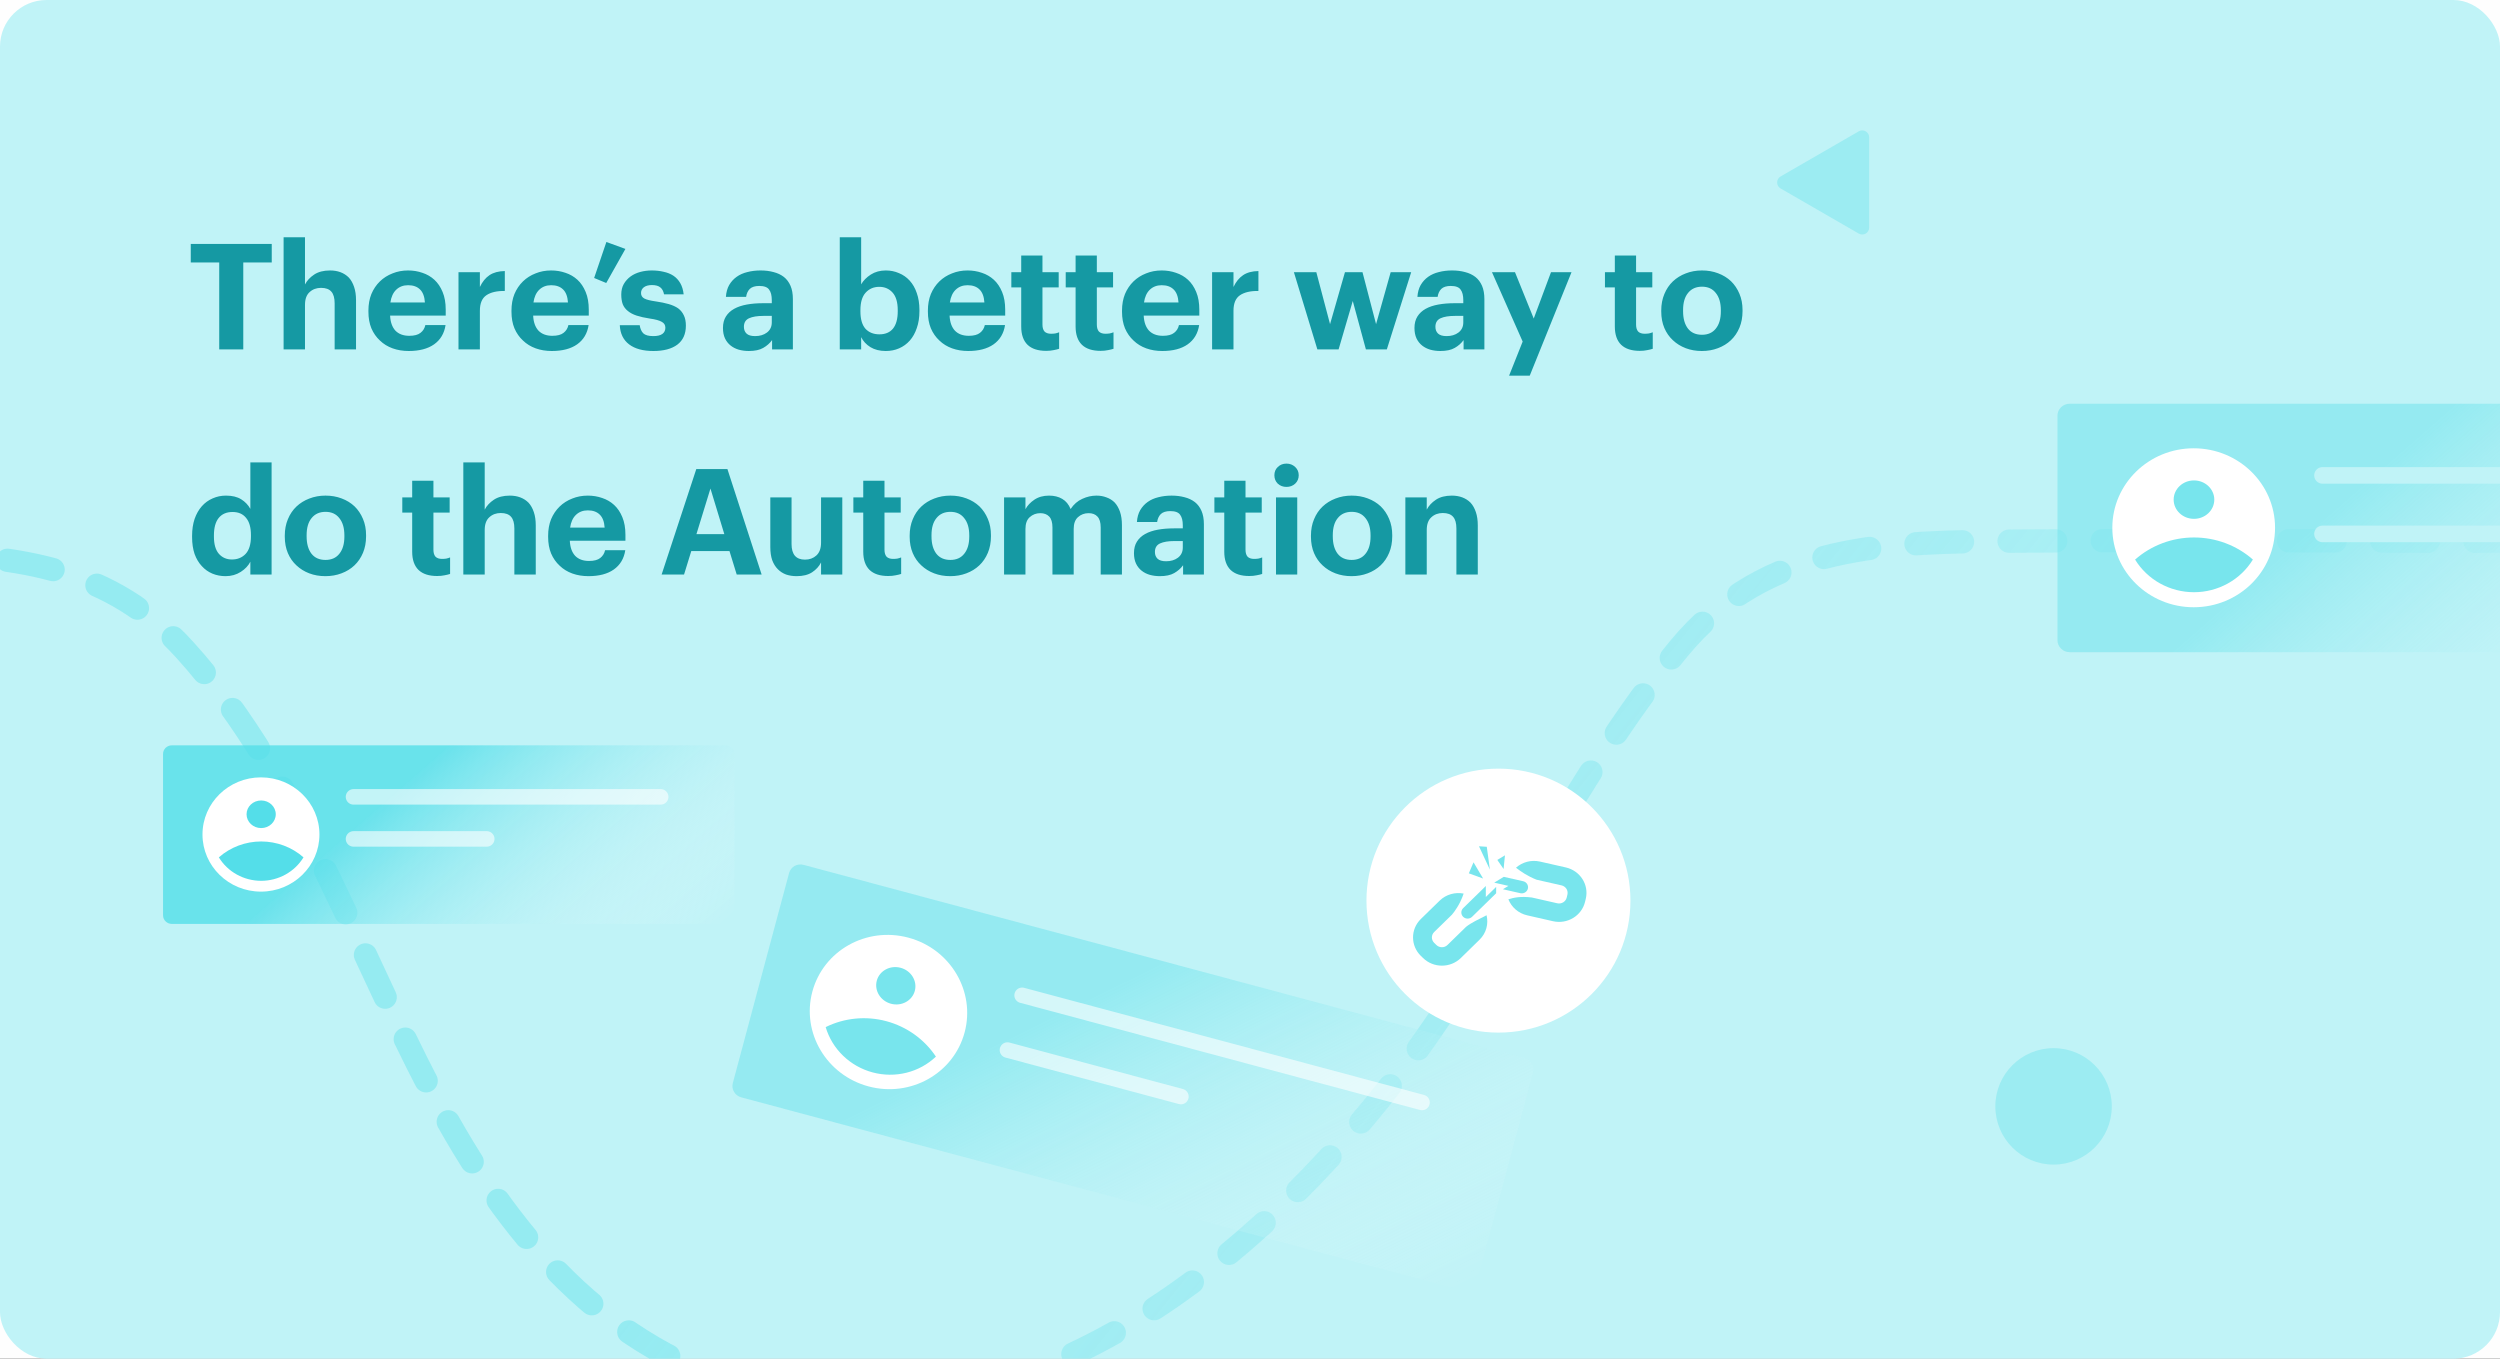 <svg width="322" height="175" viewBox="0 0 322 175" fill="none" xmlns="http://www.w3.org/2000/svg">
<rect x="0" y="0" width="322" height="175" fill="#333333" stroke="none"/>
<g clip-path="url(#clip0_801_2559)">
<rect width="322" height="175" fill="#FEFEFE"/>
<rect width="322" height="175" rx="6" fill="#C0F3F7"/>
<path d="M-11 71.325C2.531 71.586 14.278 73.186 23.807 83.708C39.322 100.841 46.528 124.648 57.751 144.512C67.628 161.993 80.86 176.228 101.46 179.873C133.505 185.544 161.814 162.349 180.098 138.536C193.454 121.141 202.283 100.491 216.199 83.585C227.578 69.759 243.373 69.824 260.03 69.693C273.469 69.587 286.911 69.662 300.351 69.662C317.907 69.662 335.788 70.345 353.146 67.198C366.729 64.735 377.4 61.589 390.448 56.756C399.707 53.326 410.898 49.044 418.848 42.556C428.98 34.287 424.757 22.746 423.129 12" stroke="url(#paint0_linear_801_2559)" stroke-opacity="0.4" stroke-width="3" stroke-linecap="round" stroke-dasharray="6 6"/>
<path d="M196.368 136.28L103.499 111.395C102.684 111.177 101.851 111.645 101.637 112.441L94.386 139.502C94.173 140.298 94.661 141.121 95.475 141.339L188.345 166.223C189.159 166.442 189.993 165.973 190.206 165.177L197.457 138.116C197.67 137.32 197.183 136.498 196.368 136.28Z" fill="url(#paint1_linear_801_2559)" fill-opacity="0.6"/>
<path d="M131.648 128.196L183.156 141.997" stroke="white" stroke-opacity="0.6" stroke-width="2" stroke-miterlimit="10" stroke-linecap="round"/>
<path d="M129.76 135.248L152.101 141.235" stroke="white" stroke-opacity="0.6" stroke-width="2" stroke-miterlimit="10" stroke-linecap="round"/>
<path d="M111.869 139.929C117.285 141.38 122.824 138.268 124.242 132.977C125.66 127.687 122.419 122.221 117.003 120.77C111.587 119.319 106.048 122.432 104.631 127.722C103.213 133.013 106.454 138.478 111.869 139.929Z" fill="white"/>
<path d="M120.544 136.095C119.488 137.097 118.182 137.811 116.753 138.167C115.325 138.523 113.822 138.509 112.391 138.125C110.961 137.742 109.652 137.003 108.593 135.981C107.533 134.958 106.759 133.687 106.347 132.291C108.755 131.097 111.539 130.826 114.162 131.529C116.784 132.232 119.06 133.859 120.549 136.096L120.544 136.095Z" fill="#78E5ED"/>
<path d="M114.759 129.283C116.111 129.645 117.486 128.902 117.828 127.623C118.171 126.344 117.352 125.014 116 124.651C114.647 124.289 113.273 125.032 112.93 126.311C112.588 127.59 113.406 128.92 114.759 129.283Z" fill="#78E5ED"/>
<path d="M93.467 96H22.133C21.507 96 21 96.496 21 97.107V117.893C21 118.504 21.507 119 22.133 119H93.467C94.093 119 94.6 118.504 94.6 117.893V97.107C94.6 96.496 94.093 96 93.467 96Z" fill="url(#paint2_linear_801_2559)" fill-opacity="0.8"/>
<path d="M45.533 102.635H85.096" stroke="white" stroke-opacity="0.6" stroke-width="2" stroke-miterlimit="10" stroke-linecap="round"/>
<path d="M45.533 108.052H62.693" stroke="white" stroke-opacity="0.6" stroke-width="2" stroke-miterlimit="10" stroke-linecap="round"/>
<path d="M33.612 114.841C37.772 114.841 41.144 111.547 41.144 107.483C41.144 103.42 37.772 100.125 33.612 100.125C29.452 100.125 26.08 103.42 26.08 107.483C26.08 111.547 29.452 114.841 33.612 114.841Z" fill="white"/>
<path d="M39.09 110.428C38.527 111.349 37.728 112.112 36.772 112.641C35.816 113.17 34.737 113.449 33.638 113.449C32.539 113.449 31.46 113.17 30.504 112.641C29.548 112.112 28.75 111.349 28.186 110.428C29.682 109.111 31.625 108.381 33.64 108.381C35.654 108.381 37.598 109.111 39.094 110.428H39.09Z" fill="#54DEE9"/>
<path d="M33.637 106.657C34.676 106.657 35.518 105.86 35.518 104.878C35.518 103.896 34.676 103.1 33.637 103.1C32.598 103.1 31.756 103.896 31.756 104.878C31.756 105.86 32.598 106.657 33.637 106.657Z" fill="#54DEE9"/>
<path d="M365.823 52H266.577C265.706 52 265 52.69 265 53.54V82.46C265 83.31 265.706 84 266.577 84H365.823C366.694 84 367.4 83.31 367.4 82.46V53.54C367.4 52.69 366.694 52 365.823 52Z" fill="url(#paint3_linear_801_2559)" fill-opacity="0.6"/>
<path d="M299.135 61.231H354.179" stroke="#C0F3F7" stroke-width="2.133" stroke-miterlimit="10" stroke-linecap="round"/>
<path d="M299.135 68.768H323.01" stroke="#C0F3F7" stroke-width="2.133" stroke-miterlimit="10" stroke-linecap="round"/>
<path d="M282.547 78.214C288.335 78.214 293.027 73.631 293.027 67.977C293.027 62.323 288.335 57.74 282.547 57.74C276.76 57.74 272.068 62.323 272.068 67.977C272.068 73.631 276.76 78.214 282.547 78.214Z" fill="white"/>
<path d="M290.17 72.074C289.386 73.355 288.274 74.416 286.945 75.153C285.615 75.889 284.113 76.277 282.584 76.277C281.056 76.277 279.553 75.889 278.224 75.153C276.894 74.416 275.783 73.355 274.998 72.074C277.08 70.241 279.784 69.226 282.587 69.226C285.39 69.226 288.093 70.241 290.175 72.074H290.17Z" fill="#78E5ED"/>
<path d="M282.584 66.827C284.029 66.827 285.201 65.719 285.201 64.352C285.201 62.986 284.029 61.878 282.584 61.878C281.139 61.878 279.967 62.986 279.967 64.352C279.967 65.719 281.139 66.827 282.584 66.827Z" fill="#78E5ED"/>
<path d="M28.237 33.809H24.57V31.415H35.001V33.809H31.334V45H28.237V33.809ZM36.528 30.56H39.283V36.64C39.536 36.146 39.929 35.722 40.461 35.367C40.993 35.012 41.677 34.835 42.513 34.835C43.007 34.835 43.457 34.911 43.862 35.063C44.267 35.215 44.622 35.443 44.926 35.747C45.218 36.064 45.446 36.469 45.61 36.963C45.775 37.444 45.857 38.014 45.857 38.673V45H43.102V39.072C43.102 38.388 42.963 37.888 42.684 37.571C42.406 37.242 41.962 37.077 41.354 37.077C40.759 37.077 40.265 37.261 39.872 37.628C39.48 37.983 39.283 38.527 39.283 39.262V45H36.528V30.56ZM52.639 45.209C51.892 45.209 51.202 45.095 50.568 44.867C49.935 44.639 49.39 44.303 48.934 43.86C48.466 43.429 48.098 42.904 47.832 42.283C47.579 41.662 47.452 40.953 47.452 40.155V40.003C47.452 39.218 47.579 38.508 47.832 37.875C48.098 37.242 48.466 36.697 48.934 36.241C49.39 35.798 49.929 35.456 50.549 35.215C51.17 34.962 51.841 34.835 52.563 34.835C53.209 34.835 53.824 34.936 54.406 35.139C54.989 35.329 55.502 35.627 55.945 36.032C56.389 36.437 56.743 36.963 57.009 37.609C57.275 38.242 57.408 39.002 57.408 39.889V40.649H50.245C50.283 41.485 50.511 42.131 50.929 42.587C51.36 43.03 51.955 43.252 52.715 43.252C53.361 43.252 53.843 43.125 54.159 42.872C54.489 42.619 54.698 42.283 54.786 41.865H57.389C57.225 42.942 56.731 43.771 55.907 44.354C55.097 44.924 54.007 45.209 52.639 45.209ZM54.729 38.958C54.679 38.198 54.47 37.641 54.102 37.286C53.735 36.919 53.222 36.735 52.563 36.735C51.943 36.735 51.43 36.931 51.024 37.324C50.632 37.704 50.385 38.249 50.283 38.958H54.729ZM59.054 35.063H61.809V36.963C62.126 36.292 62.538 35.785 63.044 35.443C63.551 35.101 64.21 34.924 65.02 34.911V37.476C63.994 37.463 63.203 37.647 62.645 38.027C62.088 38.407 61.809 39.072 61.809 40.022V45H59.054V35.063ZM71.065 45.209C70.317 45.209 69.627 45.095 68.994 44.867C68.36 44.639 67.816 44.303 67.36 43.86C66.891 43.429 66.524 42.904 66.258 42.283C66.004 41.662 65.878 40.953 65.878 40.155V40.003C65.878 39.218 66.004 38.508 66.258 37.875C66.524 37.242 66.891 36.697 67.36 36.241C67.816 35.798 68.354 35.456 68.975 35.215C69.595 34.962 70.267 34.835 70.989 34.835C71.635 34.835 72.249 34.936 72.832 35.139C73.414 35.329 73.927 35.627 74.371 36.032C74.814 36.437 75.169 36.963 75.435 37.609C75.701 38.242 75.834 39.002 75.834 39.889V40.649H68.671C68.709 41.485 68.937 42.131 69.355 42.587C69.785 43.03 70.381 43.252 71.141 43.252C71.787 43.252 72.268 43.125 72.585 42.872C72.914 42.619 73.123 42.283 73.212 41.865H75.815C75.65 42.942 75.156 43.771 74.333 44.354C73.522 44.924 72.433 45.209 71.065 45.209ZM73.155 38.958C73.104 38.198 72.895 37.641 72.528 37.286C72.16 36.919 71.647 36.735 70.989 36.735C70.368 36.735 69.855 36.931 69.45 37.324C69.057 37.704 68.81 38.249 68.709 38.958H73.155ZM76.525 35.804L78.102 31.168L80.553 32.061L78.083 36.45L76.525 35.804ZM84.161 45.209C82.818 45.209 81.773 44.924 81.026 44.354C80.279 43.784 79.88 42.961 79.829 41.884H82.394C82.457 42.327 82.609 42.676 82.85 42.929C83.103 43.17 83.534 43.29 84.142 43.29C84.674 43.29 85.067 43.195 85.32 43.005C85.573 42.815 85.7 42.549 85.7 42.207C85.7 41.865 85.542 41.612 85.225 41.447C84.921 41.27 84.408 41.13 83.686 41.029C83.027 40.928 82.464 40.801 81.995 40.649C81.539 40.497 81.165 40.301 80.874 40.06C80.57 39.819 80.348 39.528 80.209 39.186C80.082 38.831 80.019 38.413 80.019 37.932C80.019 37.413 80.127 36.963 80.342 36.583C80.57 36.19 80.868 35.861 81.235 35.595C81.59 35.342 82.001 35.152 82.47 35.025C82.951 34.898 83.445 34.835 83.952 34.835C84.497 34.835 85.003 34.892 85.472 35.006C85.953 35.107 86.378 35.278 86.745 35.519C87.1 35.76 87.391 36.076 87.619 36.469C87.847 36.862 87.993 37.343 88.056 37.913H85.529C85.453 37.508 85.295 37.21 85.054 37.02C84.813 36.817 84.452 36.716 83.971 36.716C83.528 36.716 83.179 36.811 82.926 37.001C82.685 37.191 82.565 37.438 82.565 37.742C82.565 38.059 82.704 38.293 82.983 38.445C83.262 38.597 83.762 38.724 84.484 38.825C85.105 38.914 85.656 39.028 86.137 39.167C86.618 39.306 87.024 39.49 87.353 39.718C87.67 39.959 87.91 40.256 88.075 40.611C88.252 40.966 88.341 41.409 88.341 41.941C88.341 43.018 87.974 43.835 87.239 44.392C86.504 44.937 85.478 45.209 84.161 45.209ZM96.442 45.209C95.986 45.209 95.555 45.152 95.15 45.038C94.757 44.924 94.409 44.747 94.105 44.506C93.801 44.265 93.56 43.961 93.383 43.594C93.205 43.214 93.117 42.764 93.117 42.245C93.117 41.662 93.243 41.168 93.497 40.763C93.75 40.358 94.105 40.028 94.561 39.775C95.017 39.522 95.561 39.338 96.195 39.224C96.828 39.11 97.525 39.053 98.285 39.053H99.406V38.654C99.406 38.059 99.292 37.609 99.064 37.305C98.848 36.988 98.424 36.83 97.791 36.83C97.246 36.83 96.841 36.957 96.575 37.21C96.321 37.463 96.163 37.805 96.1 38.236H93.497C93.535 37.653 93.674 37.147 93.915 36.716C94.168 36.285 94.491 35.931 94.884 35.652C95.276 35.373 95.732 35.171 96.252 35.044C96.784 34.905 97.354 34.835 97.962 34.835C98.57 34.835 99.127 34.905 99.634 35.044C100.14 35.171 100.584 35.38 100.964 35.671C101.331 35.962 101.616 36.342 101.819 36.811C102.021 37.28 102.123 37.85 102.123 38.521V45H99.444V43.803C99.152 44.208 98.772 44.544 98.304 44.81C97.848 45.076 97.227 45.209 96.442 45.209ZM97.259 43.29C97.867 43.29 98.373 43.138 98.779 42.834C99.197 42.517 99.406 42.08 99.406 41.523V40.687H98.342C97.544 40.687 96.923 40.788 96.48 40.991C96.036 41.194 95.815 41.561 95.815 42.093C95.815 42.46 95.929 42.752 96.157 42.967C96.385 43.182 96.752 43.29 97.259 43.29ZM114.09 45.209C113.317 45.209 112.658 45.044 112.114 44.715C111.569 44.373 111.17 43.942 110.917 43.423V45H108.162V30.56H110.917V36.621C111.195 36.14 111.607 35.722 112.152 35.367C112.709 35.012 113.355 34.835 114.09 34.835C114.698 34.835 115.261 34.949 115.781 35.177C116.313 35.392 116.775 35.715 117.168 36.146C117.561 36.577 117.865 37.109 118.08 37.742C118.308 38.375 118.422 39.104 118.422 39.927V40.079C118.422 40.902 118.308 41.631 118.08 42.264C117.865 42.897 117.567 43.429 117.187 43.86C116.794 44.303 116.332 44.639 115.8 44.867C115.281 45.095 114.711 45.209 114.09 45.209ZM113.273 43.062C114.033 43.062 114.615 42.815 115.021 42.321C115.426 41.814 115.629 41.073 115.629 40.098V39.946C115.629 38.933 115.407 38.179 114.964 37.685C114.52 37.191 113.95 36.944 113.254 36.944C112.532 36.944 111.943 37.197 111.487 37.704C111.043 38.198 110.822 38.945 110.822 39.946V40.098C110.822 41.099 111.037 41.846 111.468 42.34C111.911 42.821 112.513 43.062 113.273 43.062ZM124.7 45.209C123.952 45.209 123.262 45.095 122.629 44.867C121.995 44.639 121.451 44.303 120.995 43.86C120.526 43.429 120.159 42.904 119.893 42.283C119.639 41.662 119.513 40.953 119.513 40.155V40.003C119.513 39.218 119.639 38.508 119.893 37.875C120.159 37.242 120.526 36.697 120.995 36.241C121.451 35.798 121.989 35.456 122.61 35.215C123.23 34.962 123.902 34.835 124.624 34.835C125.27 34.835 125.884 34.936 126.467 35.139C127.049 35.329 127.562 35.627 128.006 36.032C128.449 36.437 128.804 36.963 129.07 37.609C129.336 38.242 129.469 39.002 129.469 39.889V40.649H122.306C122.344 41.485 122.572 42.131 122.99 42.587C123.42 43.03 124.016 43.252 124.776 43.252C125.422 43.252 125.903 43.125 126.22 42.872C126.549 42.619 126.758 42.283 126.847 41.865H129.45C129.285 42.942 128.791 43.771 127.968 44.354C127.157 44.924 126.068 45.209 124.7 45.209ZM126.79 38.958C126.739 38.198 126.53 37.641 126.163 37.286C125.795 36.919 125.282 36.735 124.624 36.735C124.003 36.735 123.49 36.931 123.085 37.324C122.692 37.704 122.445 38.249 122.344 38.958H126.79ZM134.744 45.19C133.692 45.19 132.894 44.93 132.35 44.411C131.805 43.879 131.533 43.094 131.533 42.055V37.02H130.26V35.063H131.533V32.916H134.269V35.063H136.359V37.02H134.269V41.808C134.269 42.201 134.357 42.498 134.535 42.701C134.725 42.891 135.003 42.986 135.371 42.986C135.573 42.986 135.757 42.973 135.922 42.948C136.099 42.91 136.264 42.859 136.416 42.796V44.924C136.226 44.987 135.991 45.044 135.713 45.095C135.434 45.158 135.111 45.19 134.744 45.19ZM141.748 45.19C140.697 45.19 139.899 44.93 139.354 44.411C138.81 43.879 138.537 43.094 138.537 42.055V37.02H137.264V35.063H138.537V32.916H141.273V35.063H143.363V37.02H141.273V41.808C141.273 42.201 141.362 42.498 141.539 42.701C141.729 42.891 142.008 42.986 142.375 42.986C142.578 42.986 142.762 42.973 142.926 42.948C143.104 42.91 143.268 42.859 143.42 42.796V44.924C143.23 44.987 142.996 45.044 142.717 45.095C142.439 45.158 142.116 45.19 141.748 45.19ZM149.703 45.209C148.956 45.209 148.266 45.095 147.632 44.867C146.999 44.639 146.454 44.303 145.998 43.86C145.53 43.429 145.162 42.904 144.896 42.283C144.643 41.662 144.516 40.953 144.516 40.155V40.003C144.516 39.218 144.643 38.508 144.896 37.875C145.162 37.242 145.53 36.697 145.998 36.241C146.454 35.798 146.993 35.456 147.613 35.215C148.234 34.962 148.905 34.835 149.627 34.835C150.273 34.835 150.888 34.936 151.47 35.139C152.053 35.329 152.566 35.627 153.009 36.032C153.453 36.437 153.807 36.963 154.073 37.609C154.339 38.242 154.472 39.002 154.472 39.889V40.649H147.309C147.347 41.485 147.575 42.131 147.993 42.587C148.424 43.03 149.019 43.252 149.779 43.252C150.425 43.252 150.907 43.125 151.223 42.872C151.553 42.619 151.762 42.283 151.85 41.865H154.453C154.289 42.942 153.795 43.771 152.971 44.354C152.161 44.924 151.071 45.209 149.703 45.209ZM151.793 38.958C151.743 38.198 151.534 37.641 151.166 37.286C150.799 36.919 150.286 36.735 149.627 36.735C149.007 36.735 148.494 36.931 148.088 37.324C147.696 37.704 147.449 38.249 147.347 38.958H151.793ZM156.118 35.063H158.873V36.963C159.19 36.292 159.602 35.785 160.108 35.443C160.615 35.101 161.274 34.924 162.084 34.911V37.476C161.058 37.463 160.267 37.647 159.709 38.027C159.152 38.407 158.873 39.072 158.873 40.022V45H156.118V35.063ZM166.655 35.063H169.543L171.31 41.751L173.229 35.063H175.49L177.238 41.751L179.119 35.063H181.76L178.625 45H175.927L174.236 38.768L172.412 45H169.676L166.655 35.063ZM185.508 45.209C185.052 45.209 184.621 45.152 184.216 45.038C183.823 44.924 183.475 44.747 183.171 44.506C182.867 44.265 182.626 43.961 182.449 43.594C182.272 43.214 182.183 42.764 182.183 42.245C182.183 41.662 182.31 41.168 182.563 40.763C182.816 40.358 183.171 40.028 183.627 39.775C184.083 39.522 184.628 39.338 185.261 39.224C185.894 39.11 186.591 39.053 187.351 39.053H188.472V38.654C188.472 38.059 188.358 37.609 188.13 37.305C187.915 36.988 187.49 36.83 186.857 36.83C186.312 36.83 185.907 36.957 185.641 37.21C185.388 37.463 185.229 37.805 185.166 38.236H182.563C182.601 37.653 182.74 37.147 182.981 36.716C183.234 36.285 183.557 35.931 183.95 35.652C184.343 35.373 184.799 35.171 185.318 35.044C185.85 34.905 186.42 34.835 187.028 34.835C187.636 34.835 188.193 34.905 188.7 35.044C189.207 35.171 189.65 35.38 190.03 35.671C190.397 35.962 190.682 36.342 190.885 36.811C191.088 37.28 191.189 37.85 191.189 38.521V45H188.51V43.803C188.219 44.208 187.839 44.544 187.37 44.81C186.914 45.076 186.293 45.209 185.508 45.209ZM186.325 43.29C186.933 43.29 187.44 43.138 187.845 42.834C188.263 42.517 188.472 42.08 188.472 41.523V40.687H187.408C186.61 40.687 185.989 40.788 185.546 40.991C185.103 41.194 184.881 41.561 184.881 42.093C184.881 42.46 184.995 42.752 185.223 42.967C185.451 43.182 185.818 43.29 186.325 43.29ZM196.12 43.993L192.168 35.063H195.132L197.545 41.029L199.768 35.063H202.409L197.032 48.382H194.372L196.12 43.993ZM211.202 45.19C210.15 45.19 209.352 44.93 208.808 44.411C208.263 43.879 207.991 43.094 207.991 42.055V37.02H206.718V35.063H207.991V32.916H210.727V35.063H212.817V37.02H210.727V41.808C210.727 42.201 210.815 42.498 210.993 42.701C211.183 42.891 211.461 42.986 211.829 42.986C212.031 42.986 212.215 42.973 212.38 42.948C212.557 42.91 212.722 42.859 212.874 42.796V44.924C212.684 44.987 212.449 45.044 212.171 45.095C211.892 45.158 211.569 45.19 211.202 45.19ZM219.213 43.119C219.986 43.119 220.581 42.853 220.999 42.321C221.43 41.789 221.645 41.048 221.645 40.098V39.965C221.645 39.015 221.43 38.274 220.999 37.742C220.581 37.197 219.986 36.925 219.213 36.925C218.453 36.925 217.858 37.191 217.427 37.723C216.997 38.242 216.781 38.977 216.781 39.927V40.079C216.781 41.029 216.99 41.776 217.408 42.321C217.826 42.853 218.428 43.119 219.213 43.119ZM219.194 45.209C218.447 45.209 217.757 45.089 217.123 44.848C216.49 44.607 215.939 44.265 215.47 43.822C215.002 43.391 214.634 42.866 214.368 42.245C214.102 41.612 213.969 40.909 213.969 40.136V39.984C213.969 39.211 214.102 38.508 214.368 37.875C214.634 37.229 215.002 36.684 215.47 36.241C215.939 35.798 216.49 35.456 217.123 35.215C217.769 34.962 218.466 34.835 219.213 34.835C219.961 34.835 220.651 34.955 221.284 35.196C221.93 35.437 222.488 35.779 222.956 36.222C223.412 36.665 223.773 37.204 224.039 37.837C224.305 38.458 224.438 39.154 224.438 39.927V40.079C224.438 40.864 224.305 41.574 224.039 42.207C223.773 42.84 223.406 43.379 222.937 43.822C222.469 44.265 221.911 44.607 221.265 44.848C220.632 45.089 219.942 45.209 219.194 45.209ZM29.054 74.209C28.446 74.209 27.882 74.101 27.363 73.886C26.844 73.671 26.388 73.348 25.995 72.917C25.602 72.499 25.292 71.98 25.064 71.359C24.849 70.726 24.741 69.997 24.741 69.174V69.022C24.741 68.211 24.849 67.483 25.064 66.837C25.292 66.191 25.602 65.646 25.995 65.203C26.388 64.76 26.85 64.424 27.382 64.196C27.914 63.955 28.49 63.835 29.111 63.835C29.909 63.835 30.561 63.993 31.068 64.31C31.575 64.627 31.967 65.038 32.246 65.545V59.56H34.982V74H32.246V72.347C31.993 72.854 31.581 73.291 31.011 73.658C30.441 74.025 29.789 74.209 29.054 74.209ZM29.871 72.062C30.593 72.062 31.182 71.821 31.638 71.34C32.094 70.846 32.322 70.092 32.322 69.079V68.927C32.322 67.939 32.113 67.198 31.695 66.704C31.29 66.197 30.707 65.944 29.947 65.944C29.174 65.944 28.579 66.204 28.161 66.723C27.756 67.23 27.553 67.977 27.553 68.965V69.117C27.553 70.105 27.768 70.846 28.199 71.34C28.63 71.821 29.187 72.062 29.871 72.062ZM41.925 72.119C42.697 72.119 43.293 71.853 43.711 71.321C44.142 70.789 44.357 70.048 44.357 69.098V68.965C44.357 68.015 44.142 67.274 43.711 66.742C43.293 66.197 42.697 65.925 41.925 65.925C41.165 65.925 40.569 66.191 40.139 66.723C39.708 67.242 39.493 67.977 39.493 68.927V69.079C39.493 70.029 39.702 70.776 40.12 71.321C40.538 71.853 41.139 72.119 41.925 72.119ZM41.906 74.209C41.158 74.209 40.468 74.089 39.835 73.848C39.202 73.607 38.651 73.265 38.182 72.822C37.713 72.391 37.346 71.866 37.08 71.245C36.814 70.612 36.681 69.909 36.681 69.136V68.984C36.681 68.211 36.814 67.508 37.08 66.875C37.346 66.229 37.713 65.684 38.182 65.241C38.651 64.798 39.202 64.456 39.835 64.215C40.481 63.962 41.178 63.835 41.925 63.835C42.672 63.835 43.362 63.955 43.996 64.196C44.642 64.437 45.199 64.779 45.668 65.222C46.124 65.665 46.485 66.204 46.751 66.837C47.017 67.458 47.15 68.154 47.15 68.927V69.079C47.15 69.864 47.017 70.574 46.751 71.207C46.485 71.84 46.117 72.379 45.649 72.822C45.18 73.265 44.623 73.607 43.977 73.848C43.343 74.089 42.653 74.209 41.906 74.209ZM56.3 74.19C55.249 74.19 54.451 73.93 53.906 73.411C53.362 72.879 53.089 72.094 53.089 71.055V66.02H51.816V64.063H53.089V61.916H55.825V64.063H57.915V66.02H55.825V70.808C55.825 71.201 55.914 71.498 56.091 71.701C56.281 71.891 56.56 71.986 56.927 71.986C57.13 71.986 57.314 71.973 57.478 71.948C57.656 71.91 57.82 71.859 57.972 71.796V73.924C57.782 73.987 57.548 74.044 57.269 74.095C56.991 74.158 56.668 74.19 56.3 74.19ZM59.676 59.56H62.431V65.64C62.684 65.146 63.077 64.722 63.609 64.367C64.141 64.012 64.825 63.835 65.661 63.835C66.155 63.835 66.605 63.911 67.01 64.063C67.415 64.215 67.77 64.443 68.074 64.747C68.365 65.064 68.594 65.469 68.758 65.963C68.923 66.444 69.005 67.014 69.005 67.673V74H66.25V68.072C66.25 67.388 66.111 66.888 65.832 66.571C65.553 66.242 65.11 66.077 64.502 66.077C63.907 66.077 63.413 66.261 63.02 66.628C62.627 66.983 62.431 67.527 62.431 68.262V74H59.676V59.56ZM75.787 74.209C75.04 74.209 74.35 74.095 73.716 73.867C73.083 73.639 72.538 73.303 72.082 72.86C71.614 72.429 71.246 71.904 70.98 71.283C70.727 70.662 70.6 69.953 70.6 69.155V69.003C70.6 68.218 70.727 67.508 70.98 66.875C71.246 66.242 71.614 65.697 72.082 65.241C72.538 64.798 73.077 64.456 73.697 64.215C74.318 63.962 74.989 63.835 75.711 63.835C76.357 63.835 76.972 63.936 77.554 64.139C78.137 64.329 78.65 64.627 79.093 65.032C79.537 65.437 79.891 65.963 80.157 66.609C80.423 67.242 80.556 68.002 80.556 68.889V69.649H73.393C73.431 70.485 73.659 71.131 74.077 71.587C74.508 72.03 75.103 72.252 75.863 72.252C76.509 72.252 76.991 72.125 77.307 71.872C77.637 71.619 77.846 71.283 77.934 70.865H80.537C80.373 71.942 79.879 72.771 79.055 73.354C78.245 73.924 77.155 74.209 75.787 74.209ZM77.877 67.958C77.827 67.198 77.618 66.641 77.25 66.286C76.883 65.919 76.37 65.735 75.711 65.735C75.091 65.735 74.578 65.931 74.172 66.324C73.78 66.704 73.533 67.249 73.431 67.958H77.877ZM89.682 60.415H93.691L98.099 74H94.888L93.957 70.979H89.036L88.105 74H85.217L89.682 60.415ZM89.701 68.794H93.292L91.506 62.923L89.701 68.794ZM102.598 74.209C102.117 74.209 101.667 74.139 101.249 74C100.844 73.848 100.489 73.62 100.185 73.316C99.881 73.012 99.64 72.626 99.463 72.157C99.298 71.676 99.216 71.112 99.216 70.466V64.063H101.952V70.086C101.952 70.745 102.098 71.245 102.389 71.587C102.68 71.916 103.111 72.081 103.681 72.081C104.264 72.081 104.751 71.904 105.144 71.549C105.549 71.182 105.752 70.631 105.752 69.896V64.063H108.488V74H105.752V72.442C105.499 72.949 105.112 73.373 104.593 73.715C104.086 74.044 103.421 74.209 102.598 74.209ZM114.397 74.19C113.346 74.19 112.548 73.93 112.003 73.411C111.459 72.879 111.186 72.094 111.186 71.055V66.02H109.913V64.063H111.186V61.916H113.922V64.063H116.012V66.02H113.922V70.808C113.922 71.201 114.011 71.498 114.188 71.701C114.378 71.891 114.657 71.986 115.024 71.986C115.227 71.986 115.411 71.973 115.575 71.948C115.753 71.91 115.917 71.859 116.069 71.796V73.924C115.879 73.987 115.645 74.044 115.366 74.095C115.088 74.158 114.765 74.19 114.397 74.19ZM122.409 72.119C123.182 72.119 123.777 71.853 124.195 71.321C124.626 70.789 124.841 70.048 124.841 69.098V68.965C124.841 68.015 124.626 67.274 124.195 66.742C123.777 66.197 123.182 65.925 122.409 65.925C121.649 65.925 121.054 66.191 120.623 66.723C120.192 67.242 119.977 67.977 119.977 68.927V69.079C119.977 70.029 120.186 70.776 120.604 71.321C121.022 71.853 121.624 72.119 122.409 72.119ZM122.39 74.209C121.643 74.209 120.952 74.089 120.319 73.848C119.686 73.607 119.135 73.265 118.666 72.822C118.197 72.391 117.83 71.866 117.564 71.245C117.298 70.612 117.165 69.909 117.165 69.136V68.984C117.165 68.211 117.298 67.508 117.564 66.875C117.83 66.229 118.197 65.684 118.666 65.241C119.135 64.798 119.686 64.456 120.319 64.215C120.965 63.962 121.662 63.835 122.409 63.835C123.156 63.835 123.847 63.955 124.48 64.196C125.126 64.437 125.683 64.779 126.152 65.222C126.608 65.665 126.969 66.204 127.235 66.837C127.501 67.458 127.634 68.154 127.634 68.927V69.079C127.634 69.864 127.501 70.574 127.235 71.207C126.969 71.84 126.602 72.379 126.133 72.822C125.664 73.265 125.107 73.607 124.461 73.848C123.828 74.089 123.137 74.209 122.39 74.209ZM129.324 64.063H132.079V65.583C132.332 65.114 132.712 64.709 133.219 64.367C133.738 64.012 134.371 63.835 135.119 63.835C135.777 63.835 136.341 63.974 136.81 64.253C137.291 64.532 137.652 64.969 137.893 65.564C138.298 64.956 138.798 64.519 139.394 64.253C139.989 63.974 140.603 63.835 141.237 63.835C141.693 63.835 142.117 63.911 142.51 64.063C142.915 64.202 143.27 64.424 143.574 64.728C143.865 65.045 144.093 65.444 144.258 65.925C144.422 66.406 144.505 66.976 144.505 67.635V74H141.769V67.939C141.769 67.293 141.629 66.824 141.351 66.533C141.085 66.242 140.705 66.096 140.211 66.096C139.679 66.096 139.223 66.267 138.843 66.609C138.475 66.938 138.292 67.445 138.292 68.129V74H135.556V67.939C135.556 67.293 135.416 66.824 135.138 66.533C134.859 66.242 134.479 66.096 133.998 66.096C133.466 66.096 133.01 66.267 132.63 66.609C132.262 66.938 132.079 67.445 132.079 68.129V74H129.324V64.063ZM149.38 74.209C148.924 74.209 148.493 74.152 148.088 74.038C147.695 73.924 147.347 73.747 147.043 73.506C146.739 73.265 146.498 72.961 146.321 72.594C146.143 72.214 146.055 71.764 146.055 71.245C146.055 70.662 146.181 70.168 146.435 69.763C146.688 69.358 147.043 69.028 147.499 68.775C147.955 68.522 148.499 68.338 149.133 68.224C149.766 68.11 150.463 68.053 151.223 68.053H152.344V67.654C152.344 67.059 152.23 66.609 152.002 66.305C151.786 65.988 151.362 65.83 150.729 65.83C150.184 65.83 149.779 65.957 149.513 66.21C149.259 66.463 149.101 66.805 149.038 67.236H146.435C146.473 66.653 146.612 66.147 146.853 65.716C147.106 65.285 147.429 64.931 147.822 64.652C148.214 64.373 148.67 64.171 149.19 64.044C149.722 63.905 150.292 63.835 150.9 63.835C151.508 63.835 152.065 63.905 152.572 64.044C153.078 64.171 153.522 64.38 153.902 64.671C154.269 64.962 154.554 65.342 154.757 65.811C154.959 66.28 155.061 66.85 155.061 67.521V74H152.382V72.803C152.09 73.208 151.71 73.544 151.242 73.81C150.786 74.076 150.165 74.209 149.38 74.209ZM150.197 72.29C150.805 72.29 151.311 72.138 151.717 71.834C152.135 71.517 152.344 71.08 152.344 70.523V69.687H151.28C150.482 69.687 149.861 69.788 149.418 69.991C148.974 70.194 148.753 70.561 148.753 71.093C148.753 71.46 148.867 71.752 149.095 71.967C149.323 72.182 149.69 72.29 150.197 72.29ZM160.897 74.19C159.846 74.19 159.048 73.93 158.503 73.411C157.958 72.879 157.686 72.094 157.686 71.055V66.02H156.413V64.063H157.686V61.916H160.422V64.063H162.512V66.02H160.422V70.808C160.422 71.201 160.511 71.498 160.688 71.701C160.878 71.891 161.157 71.986 161.524 71.986C161.727 71.986 161.91 71.973 162.075 71.948C162.252 71.91 162.417 71.859 162.569 71.796V73.924C162.379 73.987 162.145 74.044 161.866 74.095C161.587 74.158 161.264 74.19 160.897 74.19ZM165.698 62.714C165.254 62.714 164.881 62.575 164.577 62.296C164.285 62.005 164.14 61.644 164.14 61.213C164.14 60.782 164.285 60.428 164.577 60.149C164.881 59.858 165.254 59.712 165.698 59.712C166.141 59.712 166.515 59.858 166.819 60.149C167.123 60.428 167.275 60.782 167.275 61.213C167.275 61.644 167.123 62.005 166.819 62.296C166.515 62.575 166.141 62.714 165.698 62.714ZM164.349 64.063H167.085V74H164.349V64.063ZM174.095 72.119C174.868 72.119 175.463 71.853 175.881 71.321C176.312 70.789 176.527 70.048 176.527 69.098V68.965C176.527 68.015 176.312 67.274 175.881 66.742C175.463 66.197 174.868 65.925 174.095 65.925C173.335 65.925 172.74 66.191 172.309 66.723C171.878 67.242 171.663 67.977 171.663 68.927V69.079C171.663 70.029 171.872 70.776 172.29 71.321C172.708 71.853 173.31 72.119 174.095 72.119ZM174.076 74.209C173.329 74.209 172.638 74.089 172.005 73.848C171.372 73.607 170.821 73.265 170.352 72.822C169.883 72.391 169.516 71.866 169.25 71.245C168.984 70.612 168.851 69.909 168.851 69.136V68.984C168.851 68.211 168.984 67.508 169.25 66.875C169.516 66.229 169.883 65.684 170.352 65.241C170.821 64.798 171.372 64.456 172.005 64.215C172.651 63.962 173.348 63.835 174.095 63.835C174.842 63.835 175.533 63.955 176.166 64.196C176.812 64.437 177.369 64.779 177.838 65.222C178.294 65.665 178.655 66.204 178.921 66.837C179.187 67.458 179.32 68.154 179.32 68.927V69.079C179.32 69.864 179.187 70.574 178.921 71.207C178.655 71.84 178.288 72.379 177.819 72.822C177.35 73.265 176.793 73.607 176.147 73.848C175.514 74.089 174.823 74.209 174.076 74.209ZM181.01 64.063H183.765V65.64C184.018 65.146 184.411 64.722 184.943 64.367C185.475 64.012 186.159 63.835 186.995 63.835C187.489 63.835 187.938 63.911 188.344 64.063C188.749 64.215 189.104 64.443 189.408 64.747C189.699 65.064 189.927 65.469 190.092 65.963C190.256 66.444 190.339 67.014 190.339 67.673V74H187.584V68.072C187.584 67.388 187.444 66.888 187.166 66.571C186.887 66.242 186.444 66.077 185.836 66.077C185.24 66.077 184.746 66.261 184.354 66.628C183.961 66.983 183.765 67.527 183.765 68.262V74H181.01V64.063Z" fill="#1599A3"/>
<circle cx="193" cy="116" r="17" fill="white"/>
<path d="M191.374 115.533C191.374 115.061 191.374 114.589 191.374 114.117L188.456 116.969C188.14 117.279 188.14 117.778 188.456 118.086C188.771 118.393 189.284 118.393 189.601 118.086L192.705 115.052C192.705 114.742 192.705 114.439 192.705 114.231L191.374 115.533Z" fill="#78E5ED"/>
<path d="M196.793 114.452C196.893 114.026 196.624 113.602 196.189 113.504L193.684 112.936C193.273 113.185 192.455 113.684 192.455 113.684L194.288 114.101C194.11 114.211 193.843 114.37 193.574 114.534L195.824 115.045C196.257 115.141 196.69 114.876 196.793 114.452Z" fill="#78E5ED"/>
<path d="M188.828 119.378L186.435 121.714C186.041 122.1 185.4 122.1 185.004 121.714L184.723 121.441C184.329 121.053 184.329 120.429 184.723 120.044L187.01 117.81C187.294 117.477 188.053 116.499 188.516 115.093C187.431 114.883 186.262 115.186 185.421 116.009L183.007 118.364C181.664 119.677 181.664 121.803 183.007 123.119L183.29 123.392C184.634 124.705 186.811 124.705 188.154 123.392L190.565 121.035C191.441 120.18 191.735 118.981 191.47 117.885C190.467 118.391 189.442 118.874 188.828 119.378Z" fill="#78E5ED"/>
<path d="M201.676 111.726L198.353 110.972C197.208 110.712 196.066 111.045 195.259 111.763C195.911 112.266 196.727 112.838 197.913 113.308L201.127 114.037C201.671 114.163 202.009 114.694 201.883 115.225L201.794 115.603C201.667 116.134 201.124 116.465 200.58 116.342L197.309 115.599C195.788 115.41 194.936 115.628 194.279 115.831C194.676 116.834 195.553 117.634 196.707 117.896L200.03 118.653C201.881 119.073 203.73 117.949 204.158 116.141L204.249 115.761C204.678 113.951 203.527 112.148 201.676 111.726Z" fill="#78E5ED"/>
<path d="M191.025 113.155L189.186 112.485L189.79 111.067L191.025 113.155Z" fill="#78E5ED"/>
<path d="M193.662 111.927L192.855 110.76L193.838 110.165L193.662 111.927Z" fill="#78E5ED"/>
<path d="M191.899 112.009L190.492 109L191.497 109.066L191.899 112.009Z" fill="#78E5ED"/>
<circle cx="264.5" cy="142.5" r="7.5" fill="#9CECF2"/>
<path d="M229.342 24.275C228.746 23.93 228.746 23.07 229.342 22.725L239.408 16.914C240.004 16.569 240.75 17 240.75 17.689L240.75 29.311C240.75 30 240.004 30.431 239.408 30.086L229.342 24.275Z" fill="#9CECF2"/>
</g>
<defs>
<linearGradient id="paint0_linear_801_2559" x1="207.199" y1="12" x2="345.465" y2="122.857" gradientUnits="userSpaceOnUse">
<stop stop-color="#54DEE9"/>
<stop offset="1" stop-color="#54DEE9" stop-opacity="0"/>
</linearGradient>
<linearGradient id="paint1_linear_801_2559" x1="149.933" y1="123.837" x2="174.17" y2="173.123" gradientUnits="userSpaceOnUse">
<stop stop-color="#78E5ED"/>
<stop offset="1" stop-color="white" stop-opacity="0"/>
</linearGradient>
<linearGradient id="paint2_linear_801_2559" x1="57.8" y1="96" x2="84.633" y2="126.667" gradientUnits="userSpaceOnUse">
<stop stop-color="#54DEE9"/>
<stop offset="1" stop-color="white" stop-opacity="0"/>
</linearGradient>
<linearGradient id="paint3_linear_801_2559" x1="316.2" y1="52" x2="353.533" y2="94.667" gradientUnits="userSpaceOnUse">
<stop stop-color="#78E5ED"/>
<stop offset="1" stop-color="white" stop-opacity="0"/>
</linearGradient>
<clipPath id="clip0_801_2559">
<rect width="322" height="175" fill="white"/>
</clipPath>
</defs>
</svg>
